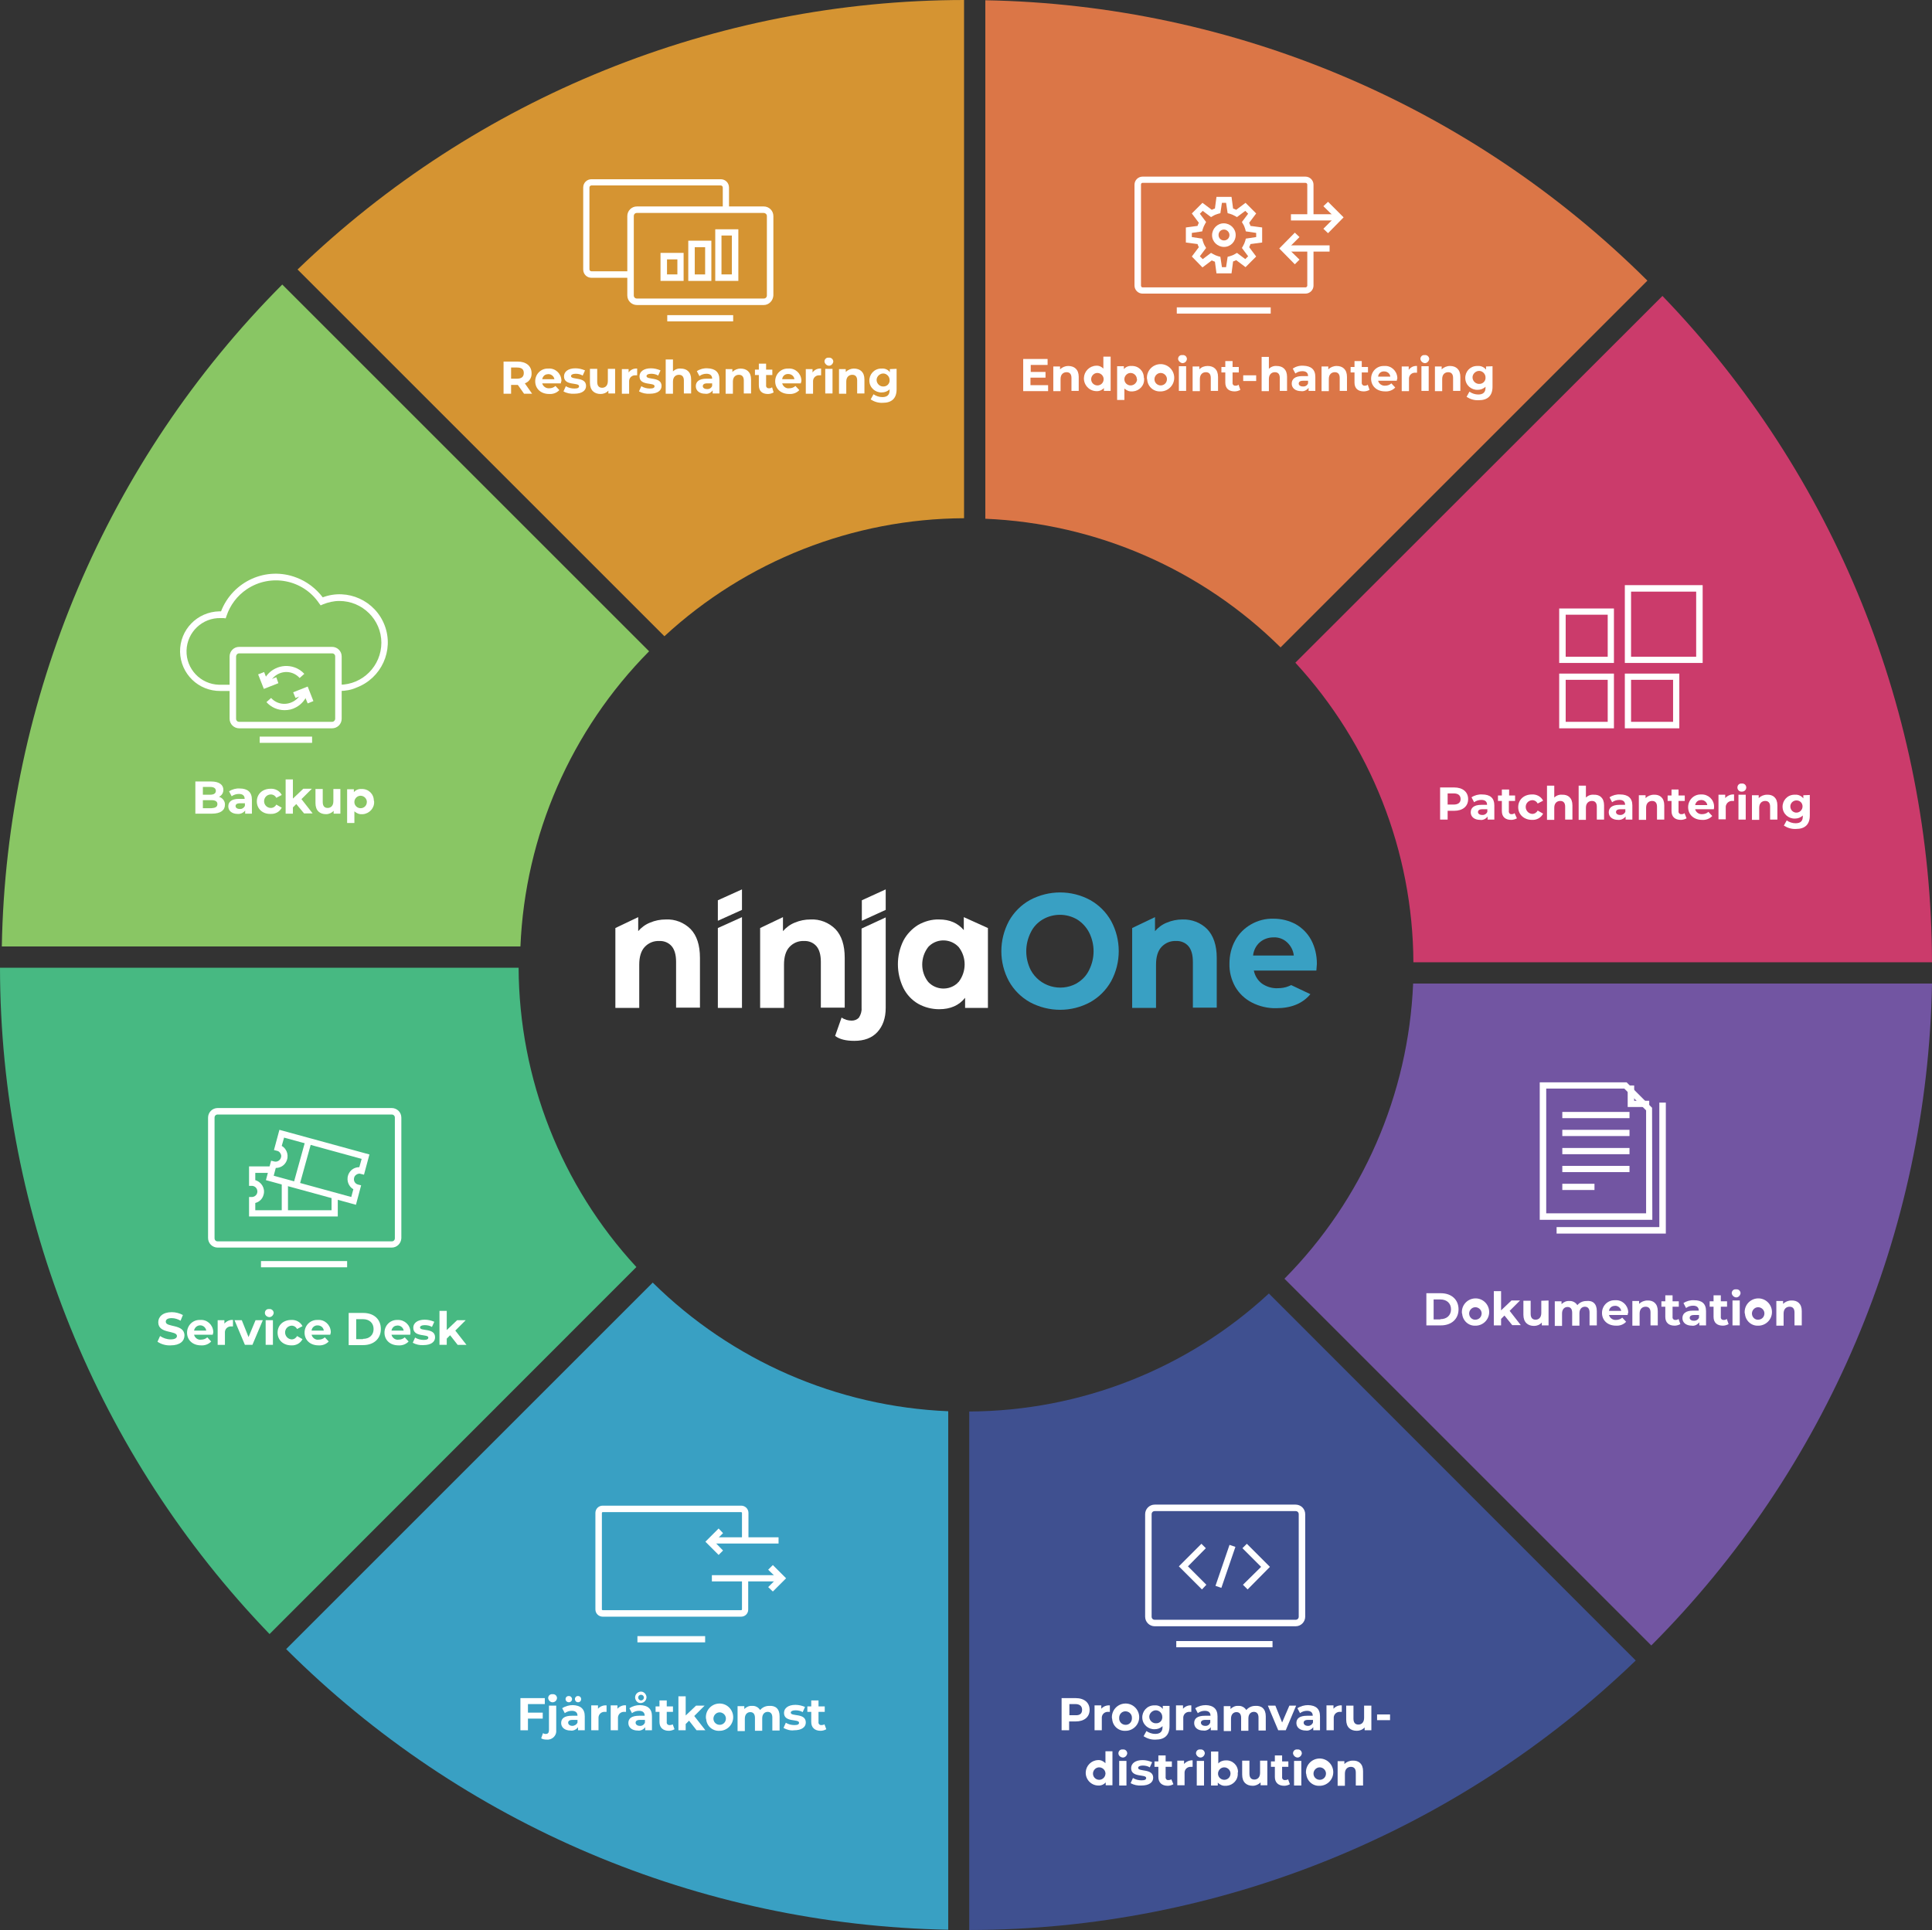 <svg xmlns="http://www.w3.org/2000/svg" xmlns:xlink="http://www.w3.org/1999/xlink" id="Layer_1" x="0px" y="0px" viewBox="0 0 744.7 744.1" style="enable-background:new 0 0 744.7 744.1;" xml:space="preserve"><rect x="0" y="0" width="744.7" height="744.1" fill="#333333" stroke="none"/> <style type="text/css"> .st0{fill:#89C664;} .st1{fill:#D59432;} .st2{fill:#39A0C3;} .st3{fill:#47B982;} .st4{fill:#CB3B6B;} .st5{fill:#DB7647;} .st6{fill:#7255A2;} .st7{fill:#FFFFFF;} .st8{fill:#3F5090;} </style> <path class="st0" d="M108.8,109.7C41.2,177.6,2.4,269,0.7,364.9h199.9c1.8-42.8,19.5-83.4,49.6-113.8L108.8,109.7z"></path> <path class="st1" d="M114.7,103.9l141.4,141.4c31.5-29.1,72.7-45.3,115.5-45.5V0C275.8,0.1,183.7,37.4,114.7,103.9z"></path> <path class="st2" d="M251.6,494.5L110.3,635.8c67.9,67.7,159.3,106.4,255.2,108.2V544.1C322.6,542.3,282.1,524.6,251.6,494.5z"></path> <path class="st3" d="M199.9,373.1H0C0.1,468.9,37.4,561,103.9,630l141.4-141.5C216.3,457.1,200.1,415.9,199.9,373.1z"></path> <path class="st4" d="M640.8,114.1L499.3,255.5c29,31.5,45.3,72.7,45.5,115.5h199.9C744.5,275.2,707.3,183.1,640.8,114.1z"></path> <path class="st5" d="M379.8,0.1V200c42.8,1.8,83.4,19.5,113.8,49.6L635,108.2C567.1,40.6,475.7,1.8,379.8,0.1z"></path> <path class="st6" d="M544.7,379.2c-1.8,42.8-19.5,83.4-49.6,113.8l141.4,141.4c67.7-67.9,106.5-159.3,108.2-255.2H544.7z"></path> <path class="st7" d="M636.9,470.3h-43.4v-53h33.5l9.8,9.8L636.9,470.3z M596,467.8h38.5v-39.7l-8.4-8.4H596V467.8z"></path> <polygon class="st7" points="635.7,426.8 627.4,426.8 627.4,418.5 629.9,418.5 629.9,424.4 635.7,424.4 "></polygon> <rect x="602.2" y="428.7" class="st7" width="25.9" height="2.4"></rect> <rect x="602.2" y="435.6" class="st7" width="25.9" height="2.4"></rect> <rect x="602.2" y="442.6" class="st7" width="25.9" height="2.4"></rect> <rect x="602.2" y="449.5" class="st7" width="25.9" height="2.4"></rect> <rect x="602.2" y="456.4" class="st7" width="12.4" height="2.4"></rect> <polygon class="st7" points="642.1,475.6 600,475.6 600,473.1 639.6,473.1 639.6,425.1 642.1,425.1 "></polygon> <path class="st7" d="M622.1,280.8h-21.1v-21.1h21.1V280.8z M603.5,278.3h16.2v-16.2h-16.2V278.3z"></path> <path class="st7" d="M622.1,255.6h-21.1v-21h21.1V255.6z M603.5,253.2h16.2V237h-16.2V253.2z"></path> <path class="st7" d="M647.3,280.8h-21v-21.1h21V280.8z M628.7,278.3h16.2v-16.2h-16.2V278.3z"></path> <path class="st7" d="M656.3,255.6h-30v-30h30V255.6z M628.7,253.2h25.1v-25.1h-25.1V253.2z"></path> <path class="st7" d="M503.2,113.2h-62.8c-1.7,0-3.1-1.4-3.1-3.1V71.2c0-1.7,1.4-3.1,3.1-3.1h62.8c1.7,0,3.1,1.4,3.1,3.1v12.6h-2.4 V71.2c0-0.4-0.3-0.7-0.7-0.7h-62.8c-0.4,0-0.6,0.3-0.6,0.7v38.9c0,0.4,0.3,0.7,0.6,0.7h62.8c0.4,0,0.6-0.3,0.7-0.6c0,0,0,0,0,0V95.8 h2.4v14.3C506.3,111.8,504.9,113.2,503.2,113.2L503.2,113.2z"></path> <rect x="453.6" y="118.5" class="st7" width="36.2" height="2.4"></rect> <path class="st7" d="M474.7,105.4h-5.8l-0.6-4.5c-0.4-0.1-0.8-0.3-1.2-0.5l-3.6,2.7l-4.1-4.2l2.7-3.6c-0.2-0.4-0.4-0.8-0.5-1.2 l-4.5-0.6v-5.8l4.5-0.6c0.1-0.4,0.3-0.8,0.5-1.2l-2.7-3.6l4.1-4.1l3.6,2.7c0.4-0.2,0.8-0.4,1.2-0.5l0.6-4.5h5.8l0.6,4.5 c0.4,0.1,0.8,0.3,1.2,0.5l3.6-2.7l4.1,4.1l-2.7,3.6c0.2,0.4,0.4,0.8,0.5,1.2l4.5,0.6v5.8l-4.5,0.6c-0.1,0.4-0.3,0.8-0.5,1.2l2.7,3.6 l-4.1,4.1l-3.6-2.7c-0.4,0.2-0.8,0.4-1.2,0.5L474.7,105.4z M471,103h1.6l0.6-4l0.8-0.2c0.7-0.2,1.5-0.5,2.1-0.9l0.7-0.4l3.2,2.4 l1.1-1.1l-2.4-3.2l0.4-0.7c0.4-0.7,0.7-1.4,0.9-2.1l0.2-0.8l4-0.6v-1.6l-4-0.6l-0.2-0.8c-0.2-0.7-0.5-1.5-0.9-2.1l-0.4-0.7l2.4-3.2 l-1.1-1.1l-3.2,2.4l-0.7-0.4c-0.7-0.4-1.4-0.7-2.1-0.9l-0.8-0.2l-0.6-4H471l-0.6,4l-0.8,0.2c-0.7,0.2-1.5,0.5-2.1,0.9l-0.7,0.4 l-3.2-2.4l-1.1,1.1l2.4,3.2l-0.4,0.7c-0.4,0.7-0.7,1.4-0.9,2.1l-0.2,0.8l-4,0.6v1.6l4,0.6l0.2,0.8c0.2,0.7,0.5,1.5,0.9,2.1l0.4,0.7 l-2.4,3.2l1.1,1.1l3.2-2.4l0.7,0.4c0.7,0.4,1.4,0.7,2.1,0.9l0.8,0.2L471,103z"></path> <path class="st7" d="M471.8,95.2c-2.5,0-4.6-2-4.6-4.5s2-4.6,4.5-4.6c2.5,0,4.6,2,4.6,4.5v0C476.3,93.2,474.3,95.2,471.8,95.2z M471.8,88.5c-1.2,0-2.1,0.9-2.1,2.1s0.9,2.1,2.1,2.1s2.1-0.9,2.1-2.1c0,0,0,0,0,0C473.9,89.5,472.9,88.5,471.8,88.5z"></path> <rect x="497.6" y="82.6" class="st7" width="17.7" height="2.4"></rect> <polygon class="st7" points="511.9,89.9 510.1,88.2 514.5,83.8 510.1,79.5 511.9,77.8 517.9,83.8 "></polygon> <rect x="494.8" y="94.6" class="st7" width="17.7" height="2.4"></rect> <polygon class="st7" points="499.1,101.9 493.1,95.8 499.1,89.7 500.9,91.4 496.5,95.8 500.9,100.1 "></polygon> <path class="st7" d="M130.9,266.4h-0.5v-2.4h0.5c8.9,0,16.1-7.3,16.1-16.2c0-8.9-7.3-16.1-16.2-16.1c-2.2,0-4.3,0.5-6.3,1.3 l-0.9,0.4l-0.6-0.8c-6.2-9.2-18.7-11.6-27.9-5.4c-3.7,2.5-6.4,6.1-7.8,10.3l-0.3,0.9l-0.9-0.1c-0.3,0-0.7,0-1,0 c-7.1-0.2-13,5.4-13.2,12.5c-0.2,7.1,5.4,13,12.5,13.2c0.2,0,0.5,0,0.7,0h4.9v2.4H85c-8.5,0.1-15.4-6.6-15.6-15.1 c-0.1-8.5,6.6-15.4,15.1-15.6c0.2,0,0.5,0,0.7,0c4.5-11.6,17.5-17.5,29.1-13c4,1.5,7.5,4.2,10.1,7.6c9.6-3.6,20.3,1.3,23.9,10.9 c3.6,9.6-1.3,20.3-10.9,23.9C135.4,266,133.2,266.4,130.9,266.4L130.9,266.4z"></path> <path class="st7" d="M109.7,273.8c-2.7,0-5.2-1.1-7-3.1l1.8-1.6c2.6,2.9,7,3,9.9,0.4c0.9-0.8,1.5-1.8,1.9-2.9l2.3,0.8 c-0.8,2.3-2.4,4.2-4.5,5.3C112.7,273.5,111.2,273.8,109.7,273.8z"></path> <path class="st7" d="M103.7,263.8l-2.3-0.8c1.8-4.9,7.2-7.4,12.1-5.7c1.5,0.5,2.8,1.4,3.8,2.5l-1.8,1.6c-2.6-2.9-7-3.1-9.9-0.4 C104.7,261.8,104.1,262.8,103.7,263.8z"></path> <polygon class="st7" points="118.6,271.2 117.2,267.8 113.9,269.1 113,266.9 118.6,264.7 120.8,270.3 "></polygon> <polygon class="st7" points="101.7,265.6 99.5,260 101.8,259.1 103.1,262.4 106.5,261.1 107.3,263.4 "></polygon> <path class="st7" d="M128,280.8H92.2c-2,0-3.7-1.6-3.7-3.7v-24c0-2,1.6-3.7,3.7-3.7h0H128c2,0,3.7,1.6,3.7,3.7l0,0v24 C131.7,279.2,130,280.8,128,280.8z M92.2,251.9c-0.7,0-1.2,0.6-1.2,1.2v24c0,0.7,0.5,1.2,1.2,1.2H128c0.7,0,1.2-0.6,1.2-1.2v-24 c0-0.7-0.5-1.2-1.2-1.2l0,0H92.2z"></path> <rect x="100.1" y="284" class="st7" width="20.2" height="2.4"></rect> <path class="st7" d="M285.7,623.3h-53.4c-1.5,0-2.8-1.2-2.8-2.8v-37.2c0-1.5,1.2-2.8,2.8-2.8h53.4c1.5,0,2.8,1.2,2.8,2.8 c0,0,0,0,0,0v10.9H286v-10.9c0-0.2-0.2-0.3-0.3-0.3h0h-53.4c-0.2,0-0.3,0.2-0.3,0.3l0,0v37.2c0,0.2,0.2,0.3,0.3,0.3c0,0,0,0,0,0 h53.4c0.2,0,0.3-0.2,0.3-0.3l0,0V608h2.4v12.6C288.4,622.1,287.2,623.3,285.7,623.3z"></path> <rect x="245.7" y="630.8" class="st7" width="26.1" height="2.4"></rect> <path class="st8" d="M373.6,544.2v199.9c95.9-0.1,187.9-37.4,256.9-103.9L489.1,498.7C457.7,527.8,416.5,544,373.6,544.2z"></path> <polygon class="st7" points="463.3,612.8 454.4,603.9 463.1,595.2 464.8,596.9 457.9,603.9 465,611 "></polygon> <polygon class="st7" points="480.9,612.8 479.1,611 486.1,604.1 478.9,596.9 480.6,595.2 489.5,604.1 "></polygon> <rect x="464.1" y="602.7" transform="matrix(0.324 -0.946 0.946 0.324 -252.008 855.182)" class="st7" width="16.7" height="2.4"></rect> <path class="st7" d="M499.4,627h-54.3c-2,0-3.7-1.6-3.7-3.7v-39.5c0-2,1.6-3.7,3.7-3.7h54.3c2,0,3.7,1.6,3.7,3.7v39.5 C503.1,625.3,501.5,627,499.4,627C499.4,627,499.4,627,499.4,627z M445.1,582.6c-0.7,0-1.2,0.5-1.2,1.2v39.5c0,0.7,0.5,1.2,1.2,1.2 h54.3c0.7,0,1.2-0.5,1.2-1.2v-39.5c0-0.7-0.5-1.2-1.2-1.2L445.1,582.6z"></path> <rect x="453.4" y="632.7" class="st7" width="37.1" height="2.4"></rect> <path class="st2" d="M485.6,363.3c-1.5,1.3-2.4,3.2-2.6,5.1h15.7c-0.2-2-1.2-3.8-2.6-5.1c-1.4-1.3-3.3-2-5.2-1.9 C489,361.4,487.1,362,485.6,363.3z M505.1,383.3c-3,3.6-7.4,5.4-13.1,5.4c-3.3,0.1-6.6-0.7-9.5-2.2c-2.7-1.4-4.9-3.5-6.4-6.1 c-1.5-2.7-2.3-5.8-2.2-8.9c0-3.1,0.7-6.2,2.2-8.9c1.4-2.6,3.5-4.7,6.1-6.2c2.6-1.5,5.6-2.3,8.7-2.2c3,0,5.9,0.7,8.5,2.1 c2.5,1.4,4.6,3.5,6,6.1c1.5,2.8,2.2,6,2.2,9.2c0,0.1-0.1,1-0.2,2.6h-24.1c0.4,2,1.5,3.8,3.1,5c1.7,1.2,3.9,1.9,6,1.8 c1.5,0,3-0.2,4.4-0.8c0.3-0.1,0.6-0.3,0.9-0.4L505.1,383.3z"></path> <path class="st7" d="M266.2,358.2c2.4,2.5,3.6,6.2,3.6,11.1v19.2h-9.2v-17.7c0-2.7-0.6-4.7-1.7-6c-1.2-1.4-3-2.1-4.8-2 c-2.1-0.1-4.1,0.7-5.6,2.3c-1.4,1.5-2.1,3.8-2.1,6.8v16.7h-9.2v-30.8l8.8-4.2v5.4c1.2-1.4,2.8-2.6,4.6-3.3c1.9-0.8,3.9-1.2,6-1.2 C260.2,354.3,263.7,355.7,266.2,358.2z"></path> <path class="st7" d="M276.7,357.8v30.8h9.3v-35L276.7,357.8z"></path> <polygon class="st7" points="286,342.9 286,350.8 276.7,355 276.7,347.1 "></polygon> <polygon class="st7" points="332.2,347.1 332.2,355 341.4,350.8 341.4,342.9 "></polygon> <path class="st7" d="M322,358.2c2.4,2.5,3.6,6.2,3.6,11.1v19.2h-9.2v-17.7c0-2.7-0.6-4.7-1.7-6c-1.2-1.4-3-2.1-4.8-2 c-2.1-0.1-4.1,0.7-5.6,2.3c-1.4,1.5-2.1,3.8-2.1,6.8v16.7h-9.2v-30.8l8.8-4.2v5.4c1.2-1.4,2.8-2.6,4.6-3.3c1.9-0.8,3.9-1.2,6-1.2 C316,354.3,319.5,355.7,322,358.2z"></path> <path class="st7" d="M341.4,353.7v34.9c0,3.9-1.1,7-3.2,9.3s-5.1,3.4-8.9,3.4c-3.2,0-5.7-0.6-7.4-1.9l2.5-7.1 c1.1,0.8,2.5,1.2,3.9,1.2c1.1,0,2.1-0.4,2.8-1.2c0.7-1.1,1.1-2.4,1-3.6v-30.7L341.4,353.7z"></path> <path class="st7" d="M380.8,357.8v30.8H372v-3.9c-2.3,2.9-5.6,4.4-10,4.4c-2.8,0-5.6-0.7-8.1-2.1c-2.4-1.4-4.4-3.5-5.7-6.1 c-2.8-5.8-2.8-12.5,0-18.2c1.3-2.5,3.3-4.6,5.7-6.1c2.5-1.4,5.3-2.2,8.1-2.1c4.1,0,7.2,1.4,9.5,4.1v-5L380.8,357.8z M369.5,378.6 c3.1-4,3.1-9.6,0-13.5c-3-3.2-8.1-3.4-11.3-0.4c-0.1,0.1-0.2,0.2-0.4,0.4c-3.1,4-3.1,9.6,0,13.5c3,3.2,8.1,3.4,11.3,0.4 C369.2,378.8,369.3,378.7,369.5,378.6z"></path> <path class="st2" d="M397,386.4c-3.4-1.9-6.2-4.7-8.1-8.1c-3.9-7.2-3.9-15.9,0-23.2c1.9-3.4,4.7-6.2,8.1-8.1c7.3-3.9,16-3.9,23.2,0 c3.4,1.9,6.2,4.7,8.1,8.1c3.9,7.2,3.9,16,0,23.2c-1.9,3.4-4.7,6.2-8.1,8.1C413,390.3,404.3,390.3,397,386.4z M415.2,379 c2-1.2,3.6-2.9,4.6-5c2.3-4.6,2.3-9.9,0-14.5c-1.1-2.1-2.7-3.8-4.6-5c-4.1-2.4-9.2-2.4-13.3,0c-2,1.2-3.6,2.9-4.6,5 c-2.3,4.6-2.3,9.9,0,14.5c3.4,6.3,11.3,8.6,17.6,5.2C415,379.1,415.1,379.1,415.2,379L415.2,379z"></path> <path class="st2" d="M465.3,358.2c2.4,2.5,3.7,6.2,3.7,11.1v19.2h-9.2v-17.7c0-2.7-0.6-4.7-1.7-6c-1.2-1.4-3-2.1-4.8-2 c-2.1-0.1-4.1,0.7-5.6,2.3c-1.4,1.5-2.1,3.8-2.1,6.8v16.7h-9.2v-30.8l8.8-4.2v5.4c1.2-1.4,2.8-2.6,4.6-3.3c1.9-0.8,3.9-1.2,6-1.2 C459.4,354.4,462.8,355.7,465.3,358.2z"></path> <rect x="274.4" y="592.7" class="st7" width="25.7" height="2.4"></rect> <rect x="274.4" y="607.3" class="st7" width="25.7" height="2.4"></rect> <polygon class="st7" points="277,599.5 271.9,594.4 277,589.3 278.7,591.1 275.4,594.4 278.7,597.8 "></polygon> <polygon class="st7" points="297.9,613.6 296.1,611.9 299.5,608.5 296.1,605.2 297.9,603.4 303,608.5 "></polygon> <path class="st7" d="M151,481H83.9c-2,0-3.7-1.6-3.7-3.7v-46.4c0-2,1.6-3.7,3.7-3.7H151c2,0,3.7,1.6,3.7,3.7v46.5 C154.6,479.4,153,481,151,481z M83.9,429.7c-0.7,0-1.2,0.5-1.2,1.2l0,0v46.5c0,0.7,0.5,1.2,1.2,1.2l0,0H151c0.7,0,1.2-0.5,1.2-1.2 c0,0,0,0,0,0v-46.5c0-0.7-0.5-1.2-1.2-1.2c0,0,0,0,0,0H83.9z"></path> <rect x="100.6" y="486.2" class="st7" width="33.2" height="2.4"></rect> <path class="st7" d="M130.3,469H96v-7.5h1.2c1.2-0.1,2.1-1.1,2-2.3c-0.1-1.1-0.9-1.9-2-2H96v-7.5h9.2v2.5h-6.8v2.8 c2.4,0.7,3.9,3.2,3.2,5.6c-0.4,1.6-1.6,2.8-3.2,3.2v2.8h29.4v-5.1h2.4V469z"></path> <path class="st7" d="M137.2,464.5l-34.7-9.5l2-7.5l1.2,0.3c1.1,0.3,2.3-0.4,2.6-1.5c0.2-0.6,0.1-1.1-0.2-1.6c-0.3-0.5-0.7-0.9-1.3-1 l-1.2-0.3l2.1-7.8l34.7,9.5l-2.1,7.8l-1.2-0.3c-0.5-0.2-1.1-0.1-1.6,0.2c-0.5,0.3-0.9,0.7-1,1.3c-0.3,1.1,0.3,2.3,1.5,2.6 c0,0,0,0,0,0l1.2,0.3L137.2,464.5z M105.5,453.3l29.9,8.2l0.8-3c-2.2-1.3-2.9-4.1-1.6-6.3c0.8-1.4,2.3-2.2,3.9-2.2l0.9-3.2 l-29.9-8.2l-0.9,3.2c2.2,1.3,2.9,4.1,1.6,6.3c-0.8,1.4-2.3,2.2-3.9,2.2L105.5,453.3z"></path> <rect x="107.6" y="447.2" transform="matrix(0.267 -0.964 0.964 0.267 -346.777 440.924)" class="st7" width="17.7" height="2.4"></rect> <rect x="108.6" y="456.3" class="st7" width="2.4" height="11.4"></rect> <path class="st7" d="M294.4,117.6h-48.9c-2,0-3.7-1.6-3.7-3.7V83.3c0-2,1.6-3.7,3.7-3.7h48.9c2,0,3.7,1.6,3.7,3.7v30.6 C298,115.9,296.4,117.6,294.4,117.6z M245.5,82.1c-0.7,0-1.2,0.5-1.2,1.2l0,0v30.6c0,0.7,0.5,1.2,1.2,1.2l0,0h48.9 c0.7,0,1.2-0.5,1.2-1.2V83.3c0-0.7-0.6-1.2-1.2-1.2H245.5z"></path> <path class="st7" d="M243,107.1h-15c-1.8,0-3.2-1.4-3.2-3.2v0V72.3c0-1.8,1.4-3.2,3.2-3.2h0h49.8c1.8,0,3.2,1.4,3.2,3.2v8.5h-2.4 v-8.5c0-0.4-0.3-0.8-0.8-0.8H228c-0.4,0-0.8,0.3-0.8,0.8c0,0,0,0,0,0v31.5c0,0.4,0.3,0.8,0.8,0.8h15V107.1z"></path> <rect x="257.2" y="121.5" class="st7" width="25.4" height="2.4"></rect> <path class="st7" d="M263.5,108.3h-8.9V97.5h8.9V108.3z M257.1,105.8h4V100h-4V105.8z"></path> <path class="st7" d="M284.6,108.3h-8.9V88.4h8.9L284.6,108.3z M278.1,105.8h4v-15h-4V105.8z"></path> <path class="st7" d="M274.2,108.3h-8.9V92.8h8.9V108.3z M267.8,105.8h4V95.3h-4V105.8z"></path> <path class="st7" d="M202,151.8l-2.4-3.4H197v3.4h-2.9v-12.4h5.4c3.3,0,5.4,1.7,5.4,4.5c0.1,1.7-0.9,3.3-2.6,3.9l2.8,4L202,151.8z M199.3,141.7H197v4.3h2.3c1.8,0,2.6-0.8,2.6-2.2S201.1,141.7,199.3,141.7z"></path> <path class="st7" d="M216.2,147.8H209c0.3,1.2,1.5,2,2.7,1.9c0.9,0,1.8-0.3,2.4-0.9l1.5,1.6c-1,1.1-2.5,1.6-3.9,1.5 c-3.3,0-5.4-2.1-5.4-4.9c0-2.7,2.1-4.9,4.8-4.9c0.1,0,0.2,0,0.3,0c2.6-0.2,4.8,1.8,5,4.4c0,0.2,0,0.3,0,0.5 C216.2,147.2,216.2,147.5,216.2,147.8z M209,146.2h4.7c-0.2-1.3-1.5-2.2-2.8-1.9C209.9,144.4,209.2,145.2,209,146.2z"></path> <path class="st7" d="M217.2,150.9l0.9-2c1,0.6,2.1,0.9,3.3,0.9c1.3,0,1.8-0.3,1.8-0.9c0-1.6-5.8,0-5.8-3.8c0-1.8,1.6-3.1,4.4-3.1 c1.3,0,2.5,0.3,3.7,0.8l-0.9,2c-0.8-0.5-1.8-0.7-2.7-0.7c-1.2,0-1.8,0.4-1.8,0.9c0,1.6,5.8,0.1,5.8,3.8c0,1.8-1.6,3-4.5,3 C219.9,151.9,218.4,151.6,217.2,150.9z"></path> <path class="st7" d="M237.1,142.2v9.5h-2.6v-1.1c-0.8,0.9-1.9,1.3-3,1.3c-2.4,0-4.1-1.4-4.1-4.3v-5.4h2.8v5c0,1.6,0.7,2.3,1.9,2.3 s2.2-0.8,2.2-2.6v-4.7L237.1,142.2z"></path> <path class="st7" d="M245.6,142.1v2.6c-0.2,0-0.4,0-0.6,0c-1.3-0.1-2.4,0.8-2.5,2.1c0,0.2,0,0.4,0,0.5v4.5h-2.8v-9.5h2.6v1.3 C243.1,142.5,244.3,142,245.6,142.1z"></path> <path class="st7" d="M246.3,150.9l0.9-2c1,0.6,2.1,0.9,3.3,0.9c1.3,0,1.8-0.3,1.8-0.9c0-1.6-5.8,0-5.8-3.8c0-1.8,1.6-3.1,4.4-3.1 c1.3,0,2.5,0.3,3.7,0.8l-0.9,2c-0.8-0.5-1.8-0.7-2.7-0.7c-1.2,0-1.8,0.4-1.8,0.9c0,1.6,5.8,0.1,5.8,3.8c0,1.8-1.6,3-4.5,3 C249,151.9,247.6,151.6,246.3,150.9z"></path> <path class="st7" d="M266.4,146.3v5.4h-2.8v-5c0-1.5-0.7-2.2-1.9-2.2s-2.3,0.8-2.3,2.6v4.7h-2.8v-13.2h2.8v4.6 c0.8-0.8,1.9-1.2,3-1.1C264.7,142.1,266.4,143.4,266.4,146.3z"></path> <path class="st7" d="M277.3,146.3v5.4h-2.6v-1.2c-0.6,0.9-1.8,1.5-2.9,1.3c-2.2,0-3.6-1.2-3.6-2.9s1.2-2.9,4.1-2.9h2.2 c0-1.2-0.7-1.9-2.2-1.9c-1,0-1.9,0.3-2.7,0.9l-1-1.9c1.2-0.8,2.7-1.2,4.1-1.1C275.6,142.1,277.3,143.4,277.3,146.3z M274.5,148.8v-1 h-1.9c-1.3,0-1.7,0.5-1.7,1.1s0.6,1.1,1.6,1.1C273.4,150.1,274.2,149.6,274.5,148.8z"></path> <path class="st7" d="M289.5,146.3v5.4h-2.8v-5c0-1.5-0.7-2.2-1.9-2.2s-2.3,0.8-2.3,2.6v4.7h-2.8v-9.5h2.6v1.1c0.8-0.8,2-1.3,3.1-1.3 C287.8,142.1,289.5,143.4,289.5,146.3z"></path> <path class="st7" d="M298.2,151.3c-0.7,0.4-1.5,0.6-2.2,0.6c-2.2,0-3.5-1.1-3.5-3.4v-3.9h-1.5v-2.1h1.5v-2.3h2.8v2.3h2.4v2.1h-2.4 v3.9c-0.1,0.6,0.3,1.2,1,1.2c0.1,0,0.2,0,0.2,0c0.4,0,0.8-0.1,1.1-0.4L298.2,151.3z"></path> <path class="st7" d="M308.7,147.8h-7.2c0.3,1.2,1.5,2.1,2.7,1.9c0.9,0,1.8-0.3,2.4-0.9l1.5,1.6c-1,1.1-2.5,1.6-3.9,1.5 c-3.3,0-5.4-2.1-5.4-4.9c0-2.7,2.1-4.9,4.8-4.9c0.1,0,0.2,0,0.3,0c2.6-0.2,4.8,1.8,5,4.4c0,0.2,0,0.3,0,0.5 C308.8,147.2,308.7,147.5,308.7,147.8z M301.5,146.2h4.7c-0.1-1.2-1.2-2-2.3-2C302.6,144.1,301.6,145,301.5,146.2z"></path> <path class="st7" d="M316.5,142.1v2.6c-0.2,0-0.4,0-0.6,0c-1.3-0.1-2.4,0.8-2.5,2.1c0,0.2,0,0.4,0,0.5v4.5h-2.8v-9.5h2.6v1.3 C314,142.5,315.2,142,316.5,142.1z"></path> <path class="st7" d="M317.8,139.4c0-0.9,0.7-1.6,1.6-1.5c0,0,0.1,0,0.1,0c0.8-0.1,1.6,0.5,1.7,1.4c0,0,0,0.1,0,0.1 c-0.1,0.9-0.9,1.7-1.8,1.6C318.6,140.9,317.9,140.2,317.8,139.4z M318.1,142.2h2.8v9.5h-2.8V142.2z"></path> <path class="st7" d="M333.2,146.3v5.4h-2.8v-5c0-1.5-0.7-2.2-1.9-2.2s-2.3,0.8-2.3,2.6v4.7h-2.8v-9.5h2.6v1.1c0.8-0.8,2-1.3,3.1-1.3 C331.5,142.1,333.2,143.4,333.2,146.3z"></path> <path class="st7" d="M345.6,142.2v7.9c0,3.5-1.9,5.2-5.3,5.2c-1.7,0.1-3.3-0.4-4.7-1.3l1.1-2c1,0.7,2.2,1.1,3.4,1.1 c1.9,0,2.8-0.9,2.8-2.6v-0.4c-0.8,0.8-1.9,1.2-3,1.2c-2.5,0.1-4.7-1.8-4.8-4.4c-0.1-2.5,1.8-4.7,4.4-4.8c0.1,0,0.3,0,0.4,0 c1.2-0.1,2.4,0.4,3.1,1.4v-1.2L345.6,142.2z M342.9,146.7c0.1-1.4-1-2.6-2.3-2.7s-2.6,1-2.7,2.3c-0.1,1.4,1,2.6,2.3,2.7 c0.1,0,0.1,0,0.2,0c1.3,0.1,2.4-0.9,2.5-2.1C342.9,146.8,342.9,146.8,342.9,146.7z"></path> <path class="st7" d="M404,148.5v2.3h-9.6v-12.4h9.4v2.3h-6.5v2.7h5.7v2.2h-5.8v2.9L404,148.5z"></path> <path class="st7" d="M415.8,145.3v5.4H413v-5c0-1.5-0.7-2.2-1.9-2.2s-2.3,0.8-2.3,2.6v4.7H406v-9.5h2.6v1.1c0.8-0.8,2-1.3,3.1-1.3 C414.1,141.1,415.8,142.4,415.8,145.3z"></path> <path class="st7" d="M428.1,137.6v13.1h-2.6v-1.1c-0.8,0.9-1.9,1.3-3,1.2c-2.7-0.1-4.8-2.4-4.7-5.1c0.1-2.5,2.1-4.6,4.7-4.7 c1.1-0.1,2.1,0.4,2.8,1.1v-4.6H428.1z M425.4,146c-0.1-1.3-1.3-2.3-2.6-2.2c-1.3,0.1-2.3,1.3-2.2,2.6c0.1,1.3,1.2,2.2,2.4,2.2 c1.3,0,2.4-1,2.4-2.4C425.4,146.2,425.4,146.1,425.4,146z"></path> <path class="st7" d="M441,146c0.2,2.6-1.8,4.7-4.3,4.9c-0.1,0-0.3,0-0.4,0c-1.1,0.1-2.1-0.4-2.9-1.1v4.4h-2.8v-13h2.6v1.1 c0.8-0.9,1.9-1.3,3-1.2c2.6-0.1,4.7,1.9,4.7,4.5C441,145.7,441,145.8,441,146z M438.2,146c-0.1-1.3-1.3-2.3-2.6-2.2 s-2.3,1.3-2.2,2.6c0.1,1.3,1.2,2.2,2.4,2.2c1.3,0,2.4-1,2.5-2.3C438.2,146.2,438.2,146.1,438.2,146L438.2,146z"></path> <path class="st7" d="M442.1,146c-0.2-2.9,2-5.4,4.9-5.6c2.9-0.2,5.4,2,5.6,4.9s-2,5.4-4.9,5.6c-0.1,0-0.2,0-0.3,0 c-2.7,0.2-5-1.8-5.2-4.5C442.2,146.2,442.1,146.1,442.1,146z M449.8,146c-0.1-1.3-1.3-2.3-2.6-2.2c-1.3,0.1-2.3,1.3-2.2,2.6 c0.1,1.3,1.2,2.2,2.4,2.2c1.3,0,2.4-1,2.4-2.4C449.8,146.2,449.8,146.1,449.8,146z"></path> <path class="st7" d="M454.1,138.4c0-0.9,0.7-1.6,1.6-1.5c0,0,0.1,0,0.1,0c0.9-0.1,1.6,0.5,1.7,1.4c0,0,0,0.1,0,0.1 c-0.1,1-0.9,1.7-1.9,1.6C454.9,139.8,454.2,139.2,454.1,138.4z M454.4,141.2h2.8v9.5h-2.8V141.2z"></path> <path class="st7" d="M469.5,145.3v5.4h-2.8v-5c0-1.5-0.7-2.2-1.9-2.2s-2.3,0.8-2.3,2.6v4.7h-2.8v-9.5h2.6v1.1c0.8-0.9,2-1.3,3.2-1.3 C467.8,141.1,469.5,142.4,469.5,145.3z"></path> <path class="st7" d="M478.1,150.3c-0.7,0.4-1.5,0.6-2.2,0.6c-2.2,0-3.6-1.1-3.6-3.4v-3.9h-1.5v-2.1h1.5v-2.3h2.8v2.3h2.4v2.1h-2.4 v3.9c-0.1,0.6,0.3,1.2,1,1.2c0.1,0,0.2,0,0.2,0c0.4,0,0.8-0.1,1.1-0.4L478.1,150.3z"></path> <path class="st7" d="M479.2,144.7h5v2.2h-5V144.7z"></path> <path class="st7" d="M496.1,145.3v5.4h-2.8v-5c0-1.5-0.7-2.2-1.9-2.2s-2.3,0.8-2.3,2.6v4.7h-2.8v-13.2h2.8v4.6 c0.8-0.8,1.9-1.2,3-1.1C494.4,141.1,496.1,142.4,496.1,145.3z"></path> <path class="st7" d="M507,145.3v5.4h-2.6v-1.2c-0.6,0.9-1.8,1.5-2.9,1.3c-2.2,0-3.6-1.2-3.6-2.9s1.2-2.9,4.1-2.9h2.2 c0-1.2-0.7-1.9-2.2-1.9c-1,0-1.9,0.3-2.7,0.9l-1-1.9c1.2-0.8,2.6-1.2,4.1-1.1C505.3,141.1,507,142.4,507,145.3z M504.2,147.8v-1 h-1.9c-1.3,0-1.7,0.5-1.7,1.1s0.6,1.1,1.6,1.1C503.1,149.1,503.9,148.6,504.2,147.8L504.2,147.8z"></path> <path class="st7" d="M519.2,145.3v5.4h-2.8v-5c0-1.5-0.7-2.2-1.9-2.2s-2.3,0.8-2.3,2.6v4.7h-2.8v-9.5h2.6v1.1c0.8-0.8,2-1.3,3.2-1.3 C517.5,141.1,519.2,142.4,519.2,145.3z"></path> <path class="st7" d="M527.9,150.3c-0.7,0.4-1.5,0.6-2.2,0.6c-2.2,0-3.6-1.1-3.6-3.4v-3.9h-1.5v-2.1h1.5v-2.3h2.8v2.3h2.4v2.1h-2.4 v3.9c-0.1,0.6,0.4,1.2,1,1.2c0.1,0,0.1,0,0.2,0c0.4,0,0.8-0.1,1.1-0.4L527.9,150.3z"></path> <path class="st7" d="M538.4,146.8h-7.2c0.3,1.2,1.5,2,2.7,1.9c0.9,0,1.8-0.3,2.4-0.9l1.5,1.6c-1,1.1-2.5,1.6-3.9,1.5 c-3.3,0-5.4-2.1-5.4-4.9c0-2.7,2.1-4.9,4.8-4.9c0.1,0,0.2,0,0.3,0c2.6-0.2,4.8,1.8,5,4.4c0,0.2,0,0.3,0,0.5 C538.5,146.2,538.4,146.5,538.4,146.8z M531.2,145.2h4.7c-0.1-1.2-1.2-2-2.3-2C532.3,143.1,531.3,144,531.2,145.2z"></path> <path class="st7" d="M546.2,141.1v2.6c-0.2,0-0.4,0-0.6,0c-1.3-0.1-2.4,0.8-2.5,2.1c0,0.2,0,0.4,0,0.5v4.5h-2.8v-9.5h2.7v1.3 C543.8,141.5,545,141,546.2,141.1z"></path> <path class="st7" d="M547.5,138.4c0-0.9,0.7-1.6,1.6-1.5c0,0,0.1,0,0.1,0c0.8-0.1,1.6,0.5,1.7,1.4c0,0,0,0.1,0,0.1 c-0.1,0.9-0.9,1.7-1.8,1.6C548.3,139.9,547.6,139.2,547.5,138.4z M547.9,141.2h2.8v9.5h-2.8V141.2z"></path> <path class="st7" d="M562.9,145.3v5.4h-2.8v-5c0-1.5-0.7-2.2-1.9-2.2s-2.3,0.8-2.3,2.6v4.7h-2.8v-9.5h2.6v1.1c0.8-0.8,2-1.3,3.2-1.3 C561.2,141.1,562.9,142.4,562.9,145.3z"></path> <path class="st7" d="M575.3,141.2v7.9c0,3.5-1.9,5.2-5.3,5.2c-1.7,0.1-3.3-0.4-4.7-1.3l1.1-2c1,0.7,2.2,1.1,3.4,1.1 c1.9,0,2.8-0.9,2.8-2.6v-0.4c-0.8,0.8-1.9,1.2-3,1.2c-2.5,0.1-4.7-1.8-4.8-4.4s1.8-4.7,4.4-4.8c0.1,0,0.3,0,0.4,0 c1.2-0.1,2.4,0.4,3.2,1.4v-1.2L575.3,141.2z M572.6,145.7c0.1-1.4-1-2.6-2.3-2.7s-2.6,1-2.7,2.3c-0.1,1.4,1,2.6,2.3,2.7 c0.1,0,0.1,0,0.2,0c1.3,0.1,2.4-0.9,2.5-2.1C572.6,145.8,572.6,145.8,572.6,145.7z"></path> <path class="st7" d="M565.9,308.1c0,2.8-2.1,4.5-5.4,4.5H558v3.4h-2.9v-12.4h5.4C563.8,303.6,565.9,305.3,565.9,308.1z M563,308.1 c0-1.4-0.9-2.2-2.6-2.2H558v4.3h2.3C562.1,310.2,563,309.4,563,308.1L563,308.1z"></path> <path class="st7" d="M576,310.5v5.5h-2.6v-1.2c-0.6,0.9-1.8,1.5-2.9,1.3c-2.2,0-3.6-1.2-3.6-2.9s1.2-2.9,4.1-2.9h2.2 c0-1.2-0.7-1.9-2.2-1.9c-1,0-2,0.3-2.8,0.9l-1-1.9c1.2-0.8,2.7-1.2,4.1-1.1C574.4,306.3,576,307.7,576,310.5z M573.3,313v-1h-1.9 c-1.3,0-1.7,0.5-1.7,1.1s0.6,1.1,1.6,1.1C572.1,314.3,573,313.8,573.3,313z"></path> <path class="st7" d="M584.7,315.5c-0.7,0.4-1.5,0.6-2.2,0.6c-2.2,0-3.6-1.1-3.6-3.4v-3.9h-1.5v-2.1h1.5v-2.3h2.8v2.3h2.3v2.1h-2.4 v3.9c-0.1,0.6,0.3,1.2,0.9,1.2c0.1,0,0.2,0,0.2,0c0.4,0,0.8-0.1,1.1-0.4L584.7,315.5z"></path> <path class="st7" d="M585.2,311.2c0-2.9,2.2-4.9,5.3-4.9c1.8-0.1,3.5,0.8,4.3,2.4l-2.1,1.1c-0.4-0.8-1.2-1.3-2.1-1.3 c-1.5,0.1-2.6,1.3-2.5,2.8c0.1,1.3,1.1,2.4,2.5,2.5c0.9,0,1.7-0.5,2.1-1.3l2.1,1.2c-0.8,1.6-2.5,2.5-4.3,2.4 C587.5,316.1,585.2,314.1,585.2,311.2z"></path> <path class="st7" d="M606.1,310.5v5.5h-2.8v-5c0-1.5-0.7-2.2-1.9-2.2s-2.3,0.8-2.3,2.6v4.7h-2.8v-13.2h2.8v4.6 c0.8-0.8,1.9-1.2,3-1.1C604.4,306.3,606.1,307.6,606.1,310.5z"></path> <path class="st7" d="M618.3,310.5v5.5h-2.8v-5c0-1.5-0.7-2.2-1.9-2.2s-2.3,0.8-2.3,2.6v4.7h-2.8v-13.2h2.8v4.6 c0.8-0.8,1.9-1.2,3-1.1C616.6,306.3,618.3,307.6,618.3,310.5z"></path> <path class="st7" d="M629.2,310.5v5.5h-2.6v-1.2c-0.7,0.9-1.8,1.4-2.9,1.3c-2.2,0-3.6-1.2-3.6-2.9s1.2-2.9,4.1-2.9h2.2 c0-1.2-0.7-1.9-2.2-1.9c-1,0-2,0.3-2.8,0.9l-1-1.9c1.2-0.8,2.7-1.2,4.1-1.1C627.5,306.3,629.2,307.7,629.2,310.5z M626.5,313v-1 h-1.9c-1.3,0-1.7,0.5-1.7,1.1s0.6,1.1,1.5,1.1C625.3,314.3,626.1,313.8,626.5,313z"></path> <path class="st7" d="M641.5,310.5v5.5h-2.8v-5c0-1.5-0.7-2.2-1.9-2.2s-2.3,0.8-2.3,2.6v4.7h-2.8v-9.5h2.6v1.1c0.8-0.8,2-1.3,3.2-1.3 C639.8,306.3,641.5,307.6,641.5,310.5z"></path> <path class="st7" d="M650.1,315.5c-0.7,0.4-1.5,0.6-2.2,0.6c-2.2,0-3.6-1.1-3.6-3.4v-3.9h-1.5v-2.1h1.5v-2.3h2.7v2.3h2.4v2.1H647 v3.9c-0.1,0.6,0.3,1.2,1,1.2c0.1,0,0.2,0,0.2,0c0.4,0,0.8-0.1,1.1-0.4L650.1,315.5z"></path> <path class="st7" d="M660.6,312h-7.2c0.3,1.2,1.5,2,2.7,1.9c0.9,0,1.8-0.3,2.4-0.9l1.5,1.6c-1,1.1-2.5,1.6-3.9,1.5 c-3.3,0-5.4-2.1-5.4-4.9c0-2.7,2.1-4.9,4.8-4.9c0.1,0,0.2,0,0.3,0c2.6-0.1,4.8,1.9,4.9,4.5c0,0.2,0,0.3,0,0.5 C660.7,311.5,660.6,311.8,660.6,312z M653.4,310.4h4.7c-0.2-1.3-1.5-2.2-2.8-1.9C654.3,308.6,653.6,309.4,653.4,310.4z"></path> <path class="st7" d="M668.4,306.3v2.5c-0.2,0-0.4,0-0.6,0c-1.3-0.1-2.4,0.8-2.6,2.1c0,0.2,0,0.4,0,0.5v4.5h-2.8v-9.5h2.6v1.3 C665.9,306.7,667.2,306.2,668.4,306.3z"></path> <path class="st7" d="M669.7,303.6c0-0.9,0.7-1.6,1.6-1.5c0,0,0.1,0,0.1,0c0.9-0.1,1.6,0.5,1.7,1.4c0,0,0,0.1,0,0.1 c0,0.9-0.7,1.6-1.6,1.6c0,0-0.1,0-0.1,0c-0.9,0.1-1.6-0.6-1.7-1.4C669.7,303.7,669.7,303.6,669.7,303.6z M670.1,306.4h2.8v9.6h-2.8 V306.4z"></path> <path class="st7" d="M685.1,310.5v5.5h-2.8v-5c0-1.5-0.7-2.2-1.9-2.2s-2.3,0.8-2.3,2.6v4.7h-2.8v-9.5h2.6v1.1c0.8-0.8,2-1.3,3.2-1.3 C683.4,306.3,685.1,307.6,685.1,310.5z"></path> <path class="st7" d="M697.6,306.5v7.9c0,3.5-1.9,5.2-5.3,5.2c-1.7,0.1-3.3-0.4-4.7-1.3l1.1-2c1,0.7,2.2,1.1,3.4,1.1 c2,0,2.8-0.9,2.8-2.6v-0.4c-0.8,0.8-1.9,1.2-3,1.2c-2.5,0.1-4.7-1.8-4.8-4.4c-0.1-2.5,1.8-4.7,4.4-4.8c0.1,0,0.3,0,0.4,0 c1.2-0.1,2.4,0.4,3.2,1.4v-1.2L697.6,306.5z M694.8,310.9c0-1.3-1-2.3-2.3-2.3c-0.1,0-0.2,0-0.2,0c-1.3,0.1-2.3,1.2-2.2,2.5 c0.1,1.3,1.2,2.3,2.5,2.2C693.9,313.2,694.8,312.1,694.8,310.9z"></path> <path class="st7" d="M549.8,498.6h5.6c4,0,6.8,2.4,6.8,6.2s-2.8,6.2-6.8,6.2h-5.6V498.6z M555.2,508.6c2.5,0,4.1-1.5,4.1-3.8 s-1.6-3.8-4.1-3.8h-2.6v7.7H555.2z"></path> <path class="st7" d="M563.5,506.2c-0.2-2.9,2-5.4,4.9-5.6s5.4,2,5.6,4.9c0.2,2.9-2,5.4-4.9,5.6c-0.1,0-0.2,0-0.3,0 c-2.7,0.2-5-1.9-5.2-4.6C563.5,506.4,563.5,506.3,563.5,506.2z M571.1,506.2c-0.1-1.3-1.3-2.3-2.6-2.2s-2.3,1.3-2.2,2.6 c0.1,1.3,1.2,2.3,2.4,2.2c1.3,0,2.4-1,2.4-2.4C571.2,506.4,571.1,506.3,571.1,506.2L571.1,506.2z"></path> <path class="st7" d="M579.9,507.2l-1.3,1.3v2.5h-2.8v-13.2h2.8v7.4l4-3.8h3.3l-4,4l4.3,5.5h-3.3L579.9,507.2z"></path> <path class="st7" d="M596.9,501.4v9.6h-2.6v-1.1c-0.8,0.9-1.9,1.3-3,1.3c-2.4,0-4.1-1.4-4.1-4.3v-5.4h2.8v5c0,1.6,0.7,2.3,1.9,2.3 s2.2-0.8,2.2-2.6v-4.7L596.9,501.4z"></path> <path class="st7" d="M615.5,505.5v5.5h-2.8v-5c0-1.5-0.7-2.2-1.8-2.2s-2.1,0.8-2.1,2.5v4.8h-2.8v-5c0-1.5-0.7-2.2-1.8-2.2 s-2.1,0.8-2.1,2.5v4.8h-2.8v-9.5h2.6v1.1c0.8-0.8,1.9-1.3,3-1.2c1.2-0.1,2.4,0.5,3.1,1.6c0.8-1,2.1-1.6,3.4-1.6 C613.9,501.3,615.5,502.6,615.5,505.5z"></path> <path class="st7" d="M627.4,507h-7.2c0.3,1.2,1.5,2,2.7,1.9c0.9,0,1.8-0.3,2.4-0.9l1.5,1.6c-1,1.1-2.5,1.6-3.9,1.5 c-3.3,0-5.4-2.1-5.4-4.9c0-2.7,2.1-4.9,4.8-4.9c0.1,0,0.2,0,0.3,0c2.6-0.2,4.8,1.8,5,4.4c0,0.2,0,0.4,0,0.5 C627.4,506.4,627.4,506.7,627.4,507z M620.2,505.4h4.7c-0.2-1.3-1.5-2.2-2.8-1.9C621.1,503.6,620.3,504.4,620.2,505.4z"></path> <path class="st7" d="M639,505.5v5.5h-2.8v-5c0-1.5-0.7-2.2-1.9-2.2s-2.3,0.8-2.3,2.6v4.7h-2.8v-9.5h2.6v1.1c0.8-0.8,2-1.3,3.2-1.3 C637.3,501.3,639,502.6,639,505.5z"></path> <path class="st7" d="M647.7,510.5c-0.7,0.4-1.5,0.6-2.2,0.6c-2.2,0-3.6-1.1-3.6-3.4v-3.9h-1.5v-2.1h1.5v-2.3h2.8v2.3h2.4v2.1h-2.4 v3.9c-0.1,0.6,0.3,1.2,1,1.2c0.1,0,0.2,0,0.2,0c0.4,0,0.8-0.1,1.1-0.4L647.7,510.5z"></path> <path class="st7" d="M657.6,505.5v5.5h-2.6v-1.2c-0.7,0.9-1.8,1.5-2.9,1.3c-2.2,0-3.6-1.2-3.6-2.9s1.2-2.9,4.1-2.9h2.2 c0-1.2-0.7-1.9-2.2-1.9c-1,0-1.9,0.3-2.7,0.9l-1-1.9c1.2-0.8,2.7-1.2,4.1-1.1C656,501.3,657.6,502.6,657.6,505.5z M654.9,508v-1H653 c-1.3,0-1.7,0.5-1.7,1.1s0.6,1.1,1.5,1.1C653.7,509.3,654.6,508.8,654.9,508z"></path> <path class="st7" d="M666.3,510.5c-0.7,0.4-1.5,0.6-2.2,0.6c-2.2,0-3.6-1.1-3.6-3.4v-3.9H659v-2.1h1.5v-2.3h2.8v2.3h2.4v2.1h-2.4 v3.9c-0.1,0.6,0.3,1.2,1,1.2c0.1,0,0.2,0,0.2,0c0.4,0,0.8-0.1,1.1-0.4L666.3,510.5z"></path> <path class="st7" d="M667.5,498.6c0-0.9,0.7-1.6,1.6-1.5c0,0,0.1,0,0.1,0c0.9-0.1,1.6,0.5,1.7,1.4c0,0,0,0.1,0,0.1 c-0.1,0.9-0.9,1.7-1.8,1.6C668.3,500.1,667.6,499.4,667.5,498.6z M667.8,501.4h2.8v9.6h-2.8V501.4z"></path> <path class="st7" d="M672.5,506.2c-0.2-2.9,2-5.4,4.9-5.6s5.4,2,5.6,4.9c0.2,2.9-2,5.4-4.9,5.6c-0.1,0-0.2,0-0.3,0 c-2.7,0.2-5-1.9-5.2-4.6C672.5,506.4,672.5,506.3,672.5,506.2z M680.1,506.2c-0.1-1.3-1.3-2.3-2.6-2.2c-1.3,0.1-2.3,1.3-2.2,2.6 c0.1,1.3,1.2,2.3,2.4,2.2c1.3,0,2.4-1,2.4-2.4C680.1,506.4,680.1,506.3,680.1,506.2z"></path> <path class="st7" d="M694.5,505.5v5.5h-2.8v-5c0-1.5-0.7-2.2-1.9-2.2s-2.3,0.8-2.3,2.6v4.7h-2.8v-9.5h2.6v1.1c0.8-0.8,2-1.3,3.2-1.3 C692.8,501.3,694.5,502.6,694.5,505.5z"></path> <path class="st7" d="M420,659.2c0,2.8-2.1,4.5-5.4,4.5h-2.5v3.4h-2.9v-12.4h5.4C418,654.7,420,656.5,420,659.2z M417.1,659.2 c0-1.4-0.9-2.2-2.6-2.2h-2.3v4.3h2.3C416.3,661.4,417.1,660.6,417.1,659.2L417.1,659.2z"></path> <path class="st7" d="M427.8,657.5v2.5c-0.2,0-0.4,0-0.6,0c-1.3-0.1-2.4,0.8-2.5,2.1c0,0.2,0,0.4,0,0.5v4.5h-2.8v-9.6h2.6v1.3 C425.3,657.9,426.5,657.4,427.8,657.5z"></path> <path class="st7" d="M428.6,662.4c-0.2-2.9,2-5.4,4.9-5.6c2.9-0.2,5.4,2,5.6,4.9c0.2,2.9-2,5.4-4.9,5.6c-0.1,0-0.2,0-0.3,0 c-2.7,0.2-5-1.8-5.2-4.5C428.7,662.6,428.6,662.5,428.6,662.4z M436.3,662.4c0.1-1.3-0.9-2.5-2.3-2.6s-2.5,0.9-2.6,2.3 c0,0.1,0,0.2,0,0.3c-0.1,1.3,0.9,2.5,2.3,2.6s2.5-0.9,2.6-2.3C436.3,662.6,436.3,662.5,436.3,662.4z"></path> <path class="st7" d="M450.8,657.6v7.9c0,3.5-1.9,5.2-5.3,5.2c-1.7,0.1-3.3-0.4-4.7-1.3l1.1-2c1,0.7,2.2,1.1,3.4,1.1 c1.9,0,2.8-0.9,2.8-2.6v-0.4c-0.8,0.8-1.9,1.2-3,1.2c-2.5,0.1-4.7-1.8-4.8-4.4c-0.1-2.5,1.8-4.7,4.4-4.8c0.1,0,0.3,0,0.4,0 c1.2-0.1,2.4,0.4,3.1,1.4v-1.2H450.8z M448,662.1c0.1-1.4-1-2.6-2.3-2.7s-2.6,1-2.7,2.3c-0.1,1.4,1,2.6,2.3,2.7c0.1,0,0.1,0,0.2,0 c1.3,0.1,2.4-0.8,2.5-2.1C448,662.2,448.1,662.1,448,662.1z"></path> <path class="st7" d="M459.2,657.5v2.5c-0.2,0-0.4,0-0.6,0c-1.3-0.1-2.4,0.8-2.5,2.1c0,0.2,0,0.4,0,0.5v4.5h-2.8v-9.6h2.7v1.3 C456.8,657.9,458,657.4,459.2,657.5z"></path> <path class="st7" d="M469.3,661.7v5.4h-2.6v-1.2c-0.6,0.9-1.8,1.5-2.9,1.3c-2.2,0-3.5-1.2-3.5-2.9s1.2-2.8,4.1-2.8h2.2 c0-1.2-0.7-1.9-2.2-1.9c-1,0-1.9,0.3-2.7,0.9l-1-1.9c1.2-0.8,2.6-1.2,4.1-1.2C467.6,657.5,469.3,658.8,469.3,661.7z M466.5,664.1v-1 h-1.9c-1.3,0-1.7,0.5-1.7,1.1s0.6,1.2,1.6,1.2C465.4,665.5,466.2,665,466.5,664.1L466.5,664.1z"></path> <path class="st7" d="M487.9,661.7v5.5h-2.8v-5c0-1.5-0.7-2.2-1.8-2.2s-2.1,0.8-2.1,2.5v4.8h-2.8v-5c0-1.5-0.7-2.2-1.8-2.2 s-2.1,0.8-2.1,2.5v4.8h-2.8v-9.6h2.6v1.1c0.8-0.8,1.9-1.3,3-1.2c1.2-0.1,2.4,0.5,3.1,1.6c0.8-1,2.1-1.6,3.4-1.6 C486.2,657.5,487.9,658.8,487.9,661.7z"></path> <path class="st7" d="M499.6,657.6l-4,9.5h-2.9l-4-9.5h2.9l2.6,6.5l2.8-6.5H499.6z"></path> <path class="st7" d="M508.8,661.7v5.4h-2.6v-1.2c-0.6,0.9-1.8,1.5-2.9,1.3c-2.2,0-3.6-1.2-3.6-2.9s1.2-2.8,4.1-2.8h2.2 c0-1.2-0.7-1.9-2.2-1.9c-1,0-1.9,0.3-2.7,0.9l-1-1.9c1.2-0.8,2.7-1.2,4.1-1.2C507.2,657.5,508.8,658.8,508.8,661.7z M506.1,664.1v-1 h-1.9c-1.3,0-1.7,0.5-1.7,1.1s0.6,1.2,1.6,1.2C504.9,665.5,505.8,664.9,506.1,664.1z"></path> <path class="st7" d="M517.2,657.5v2.5c-0.2,0-0.4,0-0.6,0c-1.3-0.1-2.4,0.8-2.5,2.1c0,0.2,0,0.4,0,0.5v4.5h-2.8v-9.6h2.7v1.3 C514.8,657.9,516,657.4,517.2,657.5z"></path> <path class="st7" d="M528.6,657.6v9.5h-2.6V666c-0.8,0.9-1.9,1.3-3,1.3c-2.4,0-4.1-1.3-4.1-4.3v-5.4h2.8v5c0,1.6,0.7,2.3,1.9,2.3 s2.2-0.8,2.2-2.6v-4.7H528.6z"></path> <path class="st7" d="M530.8,661h5v2.2h-5V661z"></path> <path class="st7" d="M428.8,675.2v13.1h-2.6v-1.1c-0.8,0.9-1.9,1.3-3,1.2c-2.7-0.1-4.8-2.4-4.7-5.1c0.1-2.5,2.1-4.6,4.7-4.7 c1.1-0.1,2.1,0.4,2.9,1.2v-4.6H428.8z M426.1,683.6c-0.1-1.3-1.3-2.3-2.6-2.2c-1.3,0.1-2.3,1.3-2.2,2.6c0.1,1.3,1.2,2.2,2.4,2.2 c1.3,0,2.4-1.1,2.4-2.4C426.2,683.8,426.1,683.7,426.1,683.6L426.1,683.6z"></path> <path class="st7" d="M431.1,676c0-0.9,0.7-1.6,1.6-1.5c0,0,0.1,0,0.1,0c0.9-0.1,1.6,0.5,1.7,1.4c0,0,0,0.1,0,0.1 c-0.1,0.9-0.9,1.7-1.8,1.6C431.8,677.5,431.1,676.8,431.1,676z M431.4,678.9h2.8v9.5h-2.8V678.9z"></path> <path class="st7" d="M435.8,687.5l0.9-2c1,0.6,2.1,0.9,3.3,0.9c1.3,0,1.8-0.3,1.8-0.9c0-1.6-5.8,0-5.8-3.8c0-1.8,1.6-3.1,4.4-3.1 c1.3,0,2.5,0.3,3.7,0.8l-0.9,2c-0.8-0.5-1.8-0.7-2.7-0.7c-1.2,0-1.8,0.4-1.8,0.9c0,1.6,5.8,0.1,5.8,3.8c0,1.8-1.6,3-4.5,3 C438.5,688.5,437.1,688.2,435.8,687.5z"></path> <path class="st7" d="M452.3,687.9c-0.7,0.4-1.5,0.6-2.2,0.6c-2.2,0-3.6-1.2-3.6-3.4v-3.9H445v-2.1h1.5v-2.3h2.8v2.3h2.4v2.1h-2.4 v3.9c-0.1,0.6,0.3,1.2,0.9,1.2c0.1,0,0.2,0,0.2,0c0.4,0,0.8-0.1,1.1-0.3L452.3,687.9z"></path> <path class="st7" d="M459.7,678.7v2.5c-0.2,0-0.4,0-0.6,0c-1.3-0.1-2.4,0.8-2.5,2.1c0,0.2,0,0.4,0,0.5v4.5h-2.8v-9.5h2.6v1.3 C457.2,679.2,458.5,678.6,459.7,678.7z"></path> <path class="st7" d="M461,676c0-0.9,0.7-1.6,1.6-1.5c0,0,0.1,0,0.1,0c0.9-0.1,1.6,0.5,1.7,1.4c0,0,0,0.1,0,0.1 c-0.1,0.9-0.9,1.7-1.8,1.6C461.8,677.5,461.1,676.8,461,676z M461.3,678.9h2.8v9.5h-2.8V678.9z"></path> <path class="st7" d="M477.1,683.6c0.2,2.6-1.8,4.7-4.3,4.9c-0.1,0-0.3,0-0.4,0c-1.1,0.1-2.2-0.4-3-1.2v1.1h-2.6v-13.1h2.8v4.6 c0.7-0.8,1.8-1.2,2.9-1.2c2.6-0.1,4.7,1.9,4.7,4.5C477.1,683.3,477.1,683.5,477.1,683.6z M474.3,683.6c-0.1-1.3-1.3-2.3-2.6-2.2 c-1.3,0.1-2.3,1.3-2.2,2.6c0.1,1.3,1.2,2.2,2.4,2.2c1.3,0,2.4-1,2.4-2.4C474.3,683.8,474.3,683.7,474.3,683.6z"></path> <path class="st7" d="M488.5,678.8v9.5h-2.6v-1.1c-0.8,0.8-1.9,1.3-3,1.3c-2.4,0-4.1-1.3-4.1-4.3v-5.4h2.8v5c0,1.6,0.7,2.3,1.9,2.3 s2.2-0.8,2.2-2.6v-4.7L488.5,678.8z"></path> <path class="st7" d="M497.2,687.9c-0.7,0.4-1.5,0.6-2.2,0.6c-2.2,0-3.6-1.2-3.6-3.4v-3.9h-1.5v-2.1h1.5v-2.3h2.8v2.3h2.4v2.1h-2.4 v3.9c-0.1,0.6,0.3,1.2,1,1.2c0.1,0,0.2,0,0.2,0c0.4,0,0.8-0.1,1.1-0.3L497.2,687.9z"></path> <path class="st7" d="M498.4,676c0-0.9,0.7-1.6,1.6-1.5c0,0,0.1,0,0.1,0c0.9-0.1,1.6,0.5,1.7,1.4c0,0,0,0.1,0,0.1 c-0.1,0.9-0.9,1.7-1.8,1.6C499.2,677.5,498.5,676.8,498.4,676z M498.8,678.9h2.8v9.5h-2.8V678.9z"></path> <path class="st7" d="M503.4,683.6c-0.2-2.9,2-5.4,4.9-5.6c2.9-0.2,5.4,2,5.6,4.9c0.2,2.9-2,5.4-4.9,5.6c-0.1,0-0.2,0-0.3,0 c-2.7,0.2-5-1.9-5.2-4.6C503.4,683.8,503.4,683.7,503.4,683.6z M511.1,683.6c-0.1-1.3-1.3-2.3-2.6-2.2c-1.3,0.1-2.3,1.3-2.2,2.6 c0.1,1.3,1.2,2.2,2.4,2.2c1.3,0,2.4-1,2.4-2.4C511.1,683.8,511.1,683.7,511.1,683.6L511.1,683.6z"></path> <path class="st7" d="M525.4,682.9v5.5h-2.8v-5c0-1.5-0.7-2.2-1.9-2.2s-2.3,0.8-2.3,2.6v4.7h-2.8v-9.5h2.6v1.1c0.8-0.8,2-1.3,3.2-1.3 C523.7,678.7,525.4,680,525.4,682.9z"></path> <path class="st7" d="M203.5,657v3.3h5.7v2.3h-5.7v4.5h-2.9v-12.4h9.4v2.3H203.5z"></path> <path class="st7" d="M208.6,670.2l0.7-2c0.3,0.2,0.8,0.4,1.2,0.3c0.7,0,1.1-0.5,1.1-1.4v-9.5h2.8v9.5c0.2,1.8-1.2,3.4-3,3.6 c-0.2,0-0.4,0-0.6,0C210,670.7,209.2,670.6,208.6,670.2z M211.3,654.7c0-0.9,0.7-1.6,1.6-1.5c0,0,0.1,0,0.1,0 c0.9-0.1,1.6,0.5,1.7,1.4c0,0,0,0.1,0,0.1c-0.1,1-0.9,1.7-1.9,1.6C212,656.2,211.4,655.5,211.3,654.7z"></path> <path class="st7" d="M225.4,661.7v5.4h-2.6v-1.2c-0.6,0.9-1.8,1.5-2.9,1.3c-2.2,0-3.6-1.2-3.6-2.9s1.2-2.8,4.1-2.8h2.2 c0-1.2-0.7-1.9-2.2-1.9c-1,0-1.9,0.3-2.7,0.9l-1-1.9c1.2-0.8,2.7-1.2,4.1-1.2C223.7,657.5,225.4,658.8,225.4,661.7z M218,655.1 c0-0.7,0.5-1.2,1.2-1.2c0,0,0,0,0.1,0c0.7,0,1.2,0.6,1.2,1.2c0,0.7-0.6,1.2-1.2,1.2C218.5,656.3,218,655.7,218,655.1z M222.6,664.1 v-1h-1.9c-1.3,0-1.7,0.5-1.7,1.1s0.6,1.2,1.6,1.2C221.4,665.4,222.3,664.9,222.6,664.1L222.6,664.1z M221.6,655.1 c0-0.7,0.5-1.2,1.1-1.2c0,0,0.1,0,0.1,0c0.7,0,1.2,0.5,1.2,1.2c0,0.7-0.5,1.2-1.2,1.2C222.1,656.3,221.6,655.7,221.6,655.1 C221.6,655.1,221.6,655.1,221.6,655.1L221.6,655.1z"></path> <path class="st7" d="M233.8,657.5v2.5c-0.2,0-0.4,0-0.6,0c-1.3-0.1-2.4,0.8-2.5,2.1c0,0.2,0,0.4,0,0.5v4.5h-2.8v-9.6h2.6v1.3 C231.3,657.9,232.5,657.4,233.8,657.5z"></path> <path class="st7" d="M241.3,657.5v2.5c-0.2,0-0.4,0-0.6,0c-1.3-0.1-2.4,0.8-2.5,2.1c0,0.2,0,0.4,0,0.5v4.5h-2.8v-9.6h2.6v1.3 C238.8,657.9,240.1,657.3,241.3,657.5z"></path> <path class="st7" d="M251.3,661.7v5.4h-2.6v-1.2c-0.6,0.9-1.8,1.5-2.9,1.3c-2.2,0-3.6-1.2-3.6-2.9s1.2-2.8,4.1-2.8h2.2 c0-1.2-0.7-1.9-2.2-1.9c-1,0-1.9,0.3-2.7,0.9l-1-1.9c1.2-0.8,2.6-1.2,4.1-1.2C249.7,657.5,251.3,658.8,251.3,661.7z M244.8,654.5 c0-1.2,0.9-2.2,2.1-2.3s2.2,0.9,2.3,2.1c0,1.2-0.9,2.2-2.1,2.3c0,0-0.1,0-0.1,0C245.8,656.7,244.9,655.7,244.8,654.5 C244.8,654.5,244.8,654.5,244.8,654.5z M248.6,664.1v-1h-1.9c-1.3,0-1.7,0.5-1.7,1.1s0.6,1.2,1.6,1.2 C247.4,665.5,248.3,665,248.6,664.1z M246,654.5c0,0.6,0.5,1.1,1.1,1.1c0.6,0,1.1-0.5,1.1-1.1c0-0.6-0.5-1.1-1.1-1.1 c-0.6,0-1,0.4-1.1,0.9C246,654.4,246,654.5,246,654.5z"></path> <path class="st7" d="M260,666.7c-0.7,0.4-1.5,0.6-2.2,0.6c-2.2,0-3.6-1.2-3.6-3.4v-3.9h-1.5v-2.1h1.5v-2.3h2.8v2.3h2.4v2.1h-2.4v3.9 c-0.1,0.6,0.3,1.2,1,1.2c0.1,0,0.2,0,0.2,0c0.4,0,0.8-0.1,1.1-0.3L260,666.7z"></path> <path class="st7" d="M265.6,663.4l-1.3,1.3v2.4h-2.8V654h2.8v7.4l4-3.8h3.3l-4,4l4.3,5.5h-3.4L265.6,663.4z"></path> <path class="st7" d="M272.1,662.4c-0.2-2.9,2-5.4,4.9-5.6c2.9-0.2,5.4,2,5.6,4.9c0.2,2.9-2,5.4-4.9,5.6c-0.1,0-0.2,0-0.3,0 c-2.7,0.2-5-1.8-5.2-4.5C272.1,662.6,272.1,662.5,272.1,662.4z M279.8,662.4c-0.1-1.3-1.3-2.3-2.6-2.2c-1.3,0.1-2.3,1.3-2.2,2.6 c0.1,1.3,1.2,2.2,2.4,2.2c1.3,0,2.4-1,2.4-2.4C279.8,662.5,279.8,662.5,279.8,662.4z"></path> <path class="st7" d="M300.5,661.7v5.5h-2.8v-5c0-1.5-0.7-2.2-1.8-2.2s-2.1,0.8-2.1,2.5v4.8h-2.8v-5c0-1.5-0.7-2.2-1.8-2.2 s-2.1,0.8-2.1,2.5v4.8h-2.8v-9.6h2.6v1.1c0.8-0.8,1.9-1.3,3-1.2c1.2-0.1,2.4,0.5,3.1,1.6c0.8-1,2.1-1.6,3.4-1.6 C298.9,657.5,300.5,658.8,300.5,661.7z"></path> <path class="st7" d="M302,666.2l0.9-2c1,0.6,2.1,0.9,3.3,0.9c1.3,0,1.8-0.3,1.8-0.9c0-1.6-5.8,0-5.8-3.8c0-1.8,1.6-3.1,4.4-3.1 c1.3,0,2.5,0.3,3.7,0.8l-0.9,2c-0.8-0.5-1.8-0.7-2.8-0.7c-1.2,0-1.8,0.4-1.8,0.9c0,1.6,5.8,0,5.8,3.8c0,1.8-1.6,3-4.5,3 C304.7,667.3,303.3,666.9,302,666.2z"></path> <path class="st7" d="M318.5,666.7c-0.7,0.4-1.5,0.6-2.2,0.6c-2.2,0-3.6-1.2-3.6-3.4v-3.9h-1.5v-2.1h1.5v-2.3h2.8v2.3h2.4v2.1h-2.4 v3.9c-0.1,0.6,0.3,1.2,1,1.2c0.1,0,0.2,0,0.2,0c0.4,0,0.8-0.1,1.1-0.3L318.5,666.7z"></path> <path class="st7" d="M60.7,517.3l1-2.2c1.2,0.8,2.6,1.3,4.1,1.3c1.7,0,2.4-0.6,2.4-1.3c0-2.3-7.2-0.7-7.2-5.3c0-2.1,1.7-3.9,5.2-3.9 c1.5,0,3,0.4,4.3,1.1l-0.9,2.2c-1-0.6-2.2-1-3.4-1c-1.7,0-2.3,0.6-2.3,1.4c0,2.3,7.2,0.7,7.2,5.3c0,2.1-1.7,3.8-5.3,3.8 C64,518.8,62.2,518.3,60.7,517.3z"></path> <path class="st7" d="M82,514.6h-7.2c0.3,1.2,1.5,2.1,2.7,1.9c0.9,0,1.8-0.3,2.4-0.9l1.5,1.6c-1,1.1-2.5,1.6-3.9,1.5 c-3.3,0-5.4-2.1-5.4-4.9c0-2.7,2.1-4.9,4.8-4.9c0.1,0,0.2,0,0.3,0c2.6-0.2,4.8,1.8,5,4.4c0,0.2,0,0.3,0,0.5 C82.1,514,82.1,514.3,82,514.6z M74.8,513h4.7c-0.2-1.3-1.4-2.2-2.7-2C75.7,511.2,75,512,74.8,513z"></path> <path class="st7" d="M89.8,508.9v2.5c-0.2,0-0.4,0-0.6,0c-1.3-0.1-2.4,0.8-2.5,2.1c0,0.2,0,0.4,0,0.5v4.5h-2.8V509h2.6v1.3 C87.4,509.3,88.6,508.8,89.8,508.9z"></path> <path class="st7" d="M101.3,509l-4,9.5h-2.9l-4-9.5h2.8l2.6,6.5l2.7-6.5H101.3z"></path> <path class="st7" d="M102.1,506.2c0-0.9,0.7-1.6,1.6-1.5c0,0,0.1,0,0.1,0c0.8-0.1,1.6,0.5,1.7,1.4c0,0,0,0.1,0,0.1 c-0.1,0.9-0.9,1.7-1.8,1.6C102.8,507.7,102.1,507,102.1,506.2z M102.4,509h2.8v9.5h-2.8V509z"></path> <path class="st7" d="M107,513.8c0-2.9,2.2-4.9,5.3-4.9c1.8-0.1,3.5,0.8,4.3,2.4l-2.1,1.1c-0.4-0.8-1.2-1.3-2.1-1.3 c-1.5,0.1-2.6,1.3-2.5,2.8c0.1,1.3,1.1,2.4,2.5,2.5c0.9,0,1.7-0.5,2.1-1.3l2.1,1.2c-0.8,1.6-2.5,2.5-4.3,2.4 C109.2,518.7,107,516.7,107,513.8z"></path> <path class="st7" d="M127.3,514.6h-7.2c0.3,1.2,1.5,2.1,2.7,1.9c0.9,0,1.8-0.3,2.4-0.9l1.5,1.6c-1,1.1-2.5,1.6-3.9,1.5 c-3.3,0-5.4-2.1-5.4-4.9c0-2.7,2.1-4.9,4.8-4.9c0.1,0,0.2,0,0.3,0c2.6-0.2,4.8,1.8,5,4.4c0,0.2,0,0.3,0,0.5 C127.4,514,127.4,514.3,127.3,514.6z M120.1,513h4.7c-0.1-1.2-1.2-2-2.3-2C121.3,510.9,120.2,511.8,120.1,513z"></path> <path class="st7" d="M134.4,506.2h5.6c4.1,0,6.8,2.4,6.8,6.2c0,3.8-2.8,6.2-6.8,6.2h-5.6V506.2z M139.9,516.2c2.5,0,4.1-1.5,4.1-3.8 s-1.6-3.8-4.1-3.8h-2.6v7.7H139.9z"></path> <path class="st7" d="M158.1,514.6h-7.2c0.3,1.2,1.5,2.1,2.7,1.9c0.9,0,1.8-0.3,2.4-0.9l1.5,1.6c-1,1.1-2.5,1.6-3.9,1.5 c-3.3,0-5.4-2.1-5.4-4.9c0-2.7,2.1-4.9,4.8-4.9c0.1,0,0.2,0,0.3,0c2.6-0.1,4.8,1.9,4.9,4.5c0,0.2,0,0.3,0,0.5 C158.2,514,158.2,514.3,158.1,514.6z M150.9,513h4.7c-0.2-1.3-1.5-2.2-2.8-1.9C151.8,511.2,151.1,512,150.9,513z"></path> <path class="st7" d="M159.1,517.7l0.9-2c1,0.6,2.1,0.9,3.3,0.9c1.3,0,1.8-0.3,1.8-0.9c0-1.5-5.8,0-5.8-3.8c0-1.8,1.6-3.1,4.4-3.1 c1.3,0,2.5,0.3,3.7,0.8l-0.9,2c-0.8-0.5-1.8-0.7-2.8-0.7c-1.2,0-1.8,0.4-1.8,0.9c0,1.6,5.8,0,5.8,3.8c0,1.8-1.6,3-4.5,3 C161.8,518.7,160.4,518.4,159.1,517.7z"></path> <path class="st7" d="M173.5,514.8l-1.3,1.3v2.4h-2.8v-13.1h2.8v7.4l4-3.8h3.3l-4,4l4.3,5.5h-3.4L173.5,514.8z"></path> <path class="st7" d="M86.7,310.3c0,2.1-1.7,3.4-5,3.4h-6.4v-12.4h6.1c3.1,0,4.7,1.3,4.7,3.2c0,1.2-0.6,2.2-1.7,2.7 C85.8,307.6,86.8,308.9,86.7,310.3z M78.2,303.5v2.9h2.8c1.4,0,2.2-0.5,2.2-1.5s-0.8-1.5-2.2-1.5H78.2z M83.8,310 c0-1-0.8-1.5-2.3-1.5h-3.3v3.1h3.3C83,311.5,83.8,311.1,83.8,310z"></path> <path class="st7" d="M97.1,308.3v5.4h-2.6v-1.2c-0.7,0.9-1.8,1.4-2.9,1.3c-2.2,0-3.6-1.2-3.6-2.9s1.2-2.9,4.1-2.9h2.2 c0-1.2-0.7-1.9-2.2-1.9c-1,0-2,0.3-2.8,0.9l-1-1.9c1.2-0.8,2.7-1.2,4.1-1.1C95.4,304,97.1,305.4,97.1,308.3z M94.4,310.7v-1h-1.9 c-1.3,0-1.7,0.5-1.7,1.1s0.6,1.1,1.6,1.1C93.2,312,94,311.5,94.4,310.7z"></path> <path class="st7" d="M99,309c0-2.9,2.2-4.9,5.3-4.9c1.8-0.1,3.5,0.8,4.3,2.4l-2.1,1.1c-0.4-0.8-1.2-1.3-2.1-1.3 c-1.5,0-2.6,1.2-2.6,2.6c0,1.5,1.2,2.6,2.6,2.6c0.9,0,1.7-0.5,2.1-1.3l2.1,1.2c-0.8,1.6-2.5,2.5-4.3,2.4 C101.2,313.9,99,311.8,99,309z"></path> <path class="st7" d="M114.2,310l-1.3,1.3v2.4h-2.8v-13.2h2.8v7.4l4-3.8h3.3l-4,4l4.3,5.5h-3.3L114.2,310z"></path> <path class="st7" d="M131.2,304.2v9.5h-2.6v-1.1c-0.7,0.8-1.8,1.3-2.9,1.3c-2.4,0-4.1-1.3-4.1-4.3v-5.4h2.8v5c0,1.6,0.7,2.3,1.9,2.3 s2.2-0.8,2.2-2.6v-4.7L131.2,304.2z"></path> <path class="st7" d="M144.2,309c0.2,2.5-1.8,4.7-4.3,4.9c-0.1,0-0.3,0-0.4,0c-1.1,0.1-2.1-0.4-2.9-1.1v4.5h-2.8v-13h2.6v1.1 c0.8-0.9,1.9-1.3,3-1.2c2.6-0.1,4.7,1.9,4.7,4.5C144.2,308.7,144.2,308.9,144.2,309z M141.4,309c-0.1-1.3-1.3-2.3-2.6-2.2 c-1.3,0.1-2.3,1.3-2.2,2.6c0.1,1.3,1.2,2.2,2.4,2.2c1.3,0,2.4-1,2.4-2.4C141.4,309.2,141.4,309.1,141.4,309z"></path> </svg>